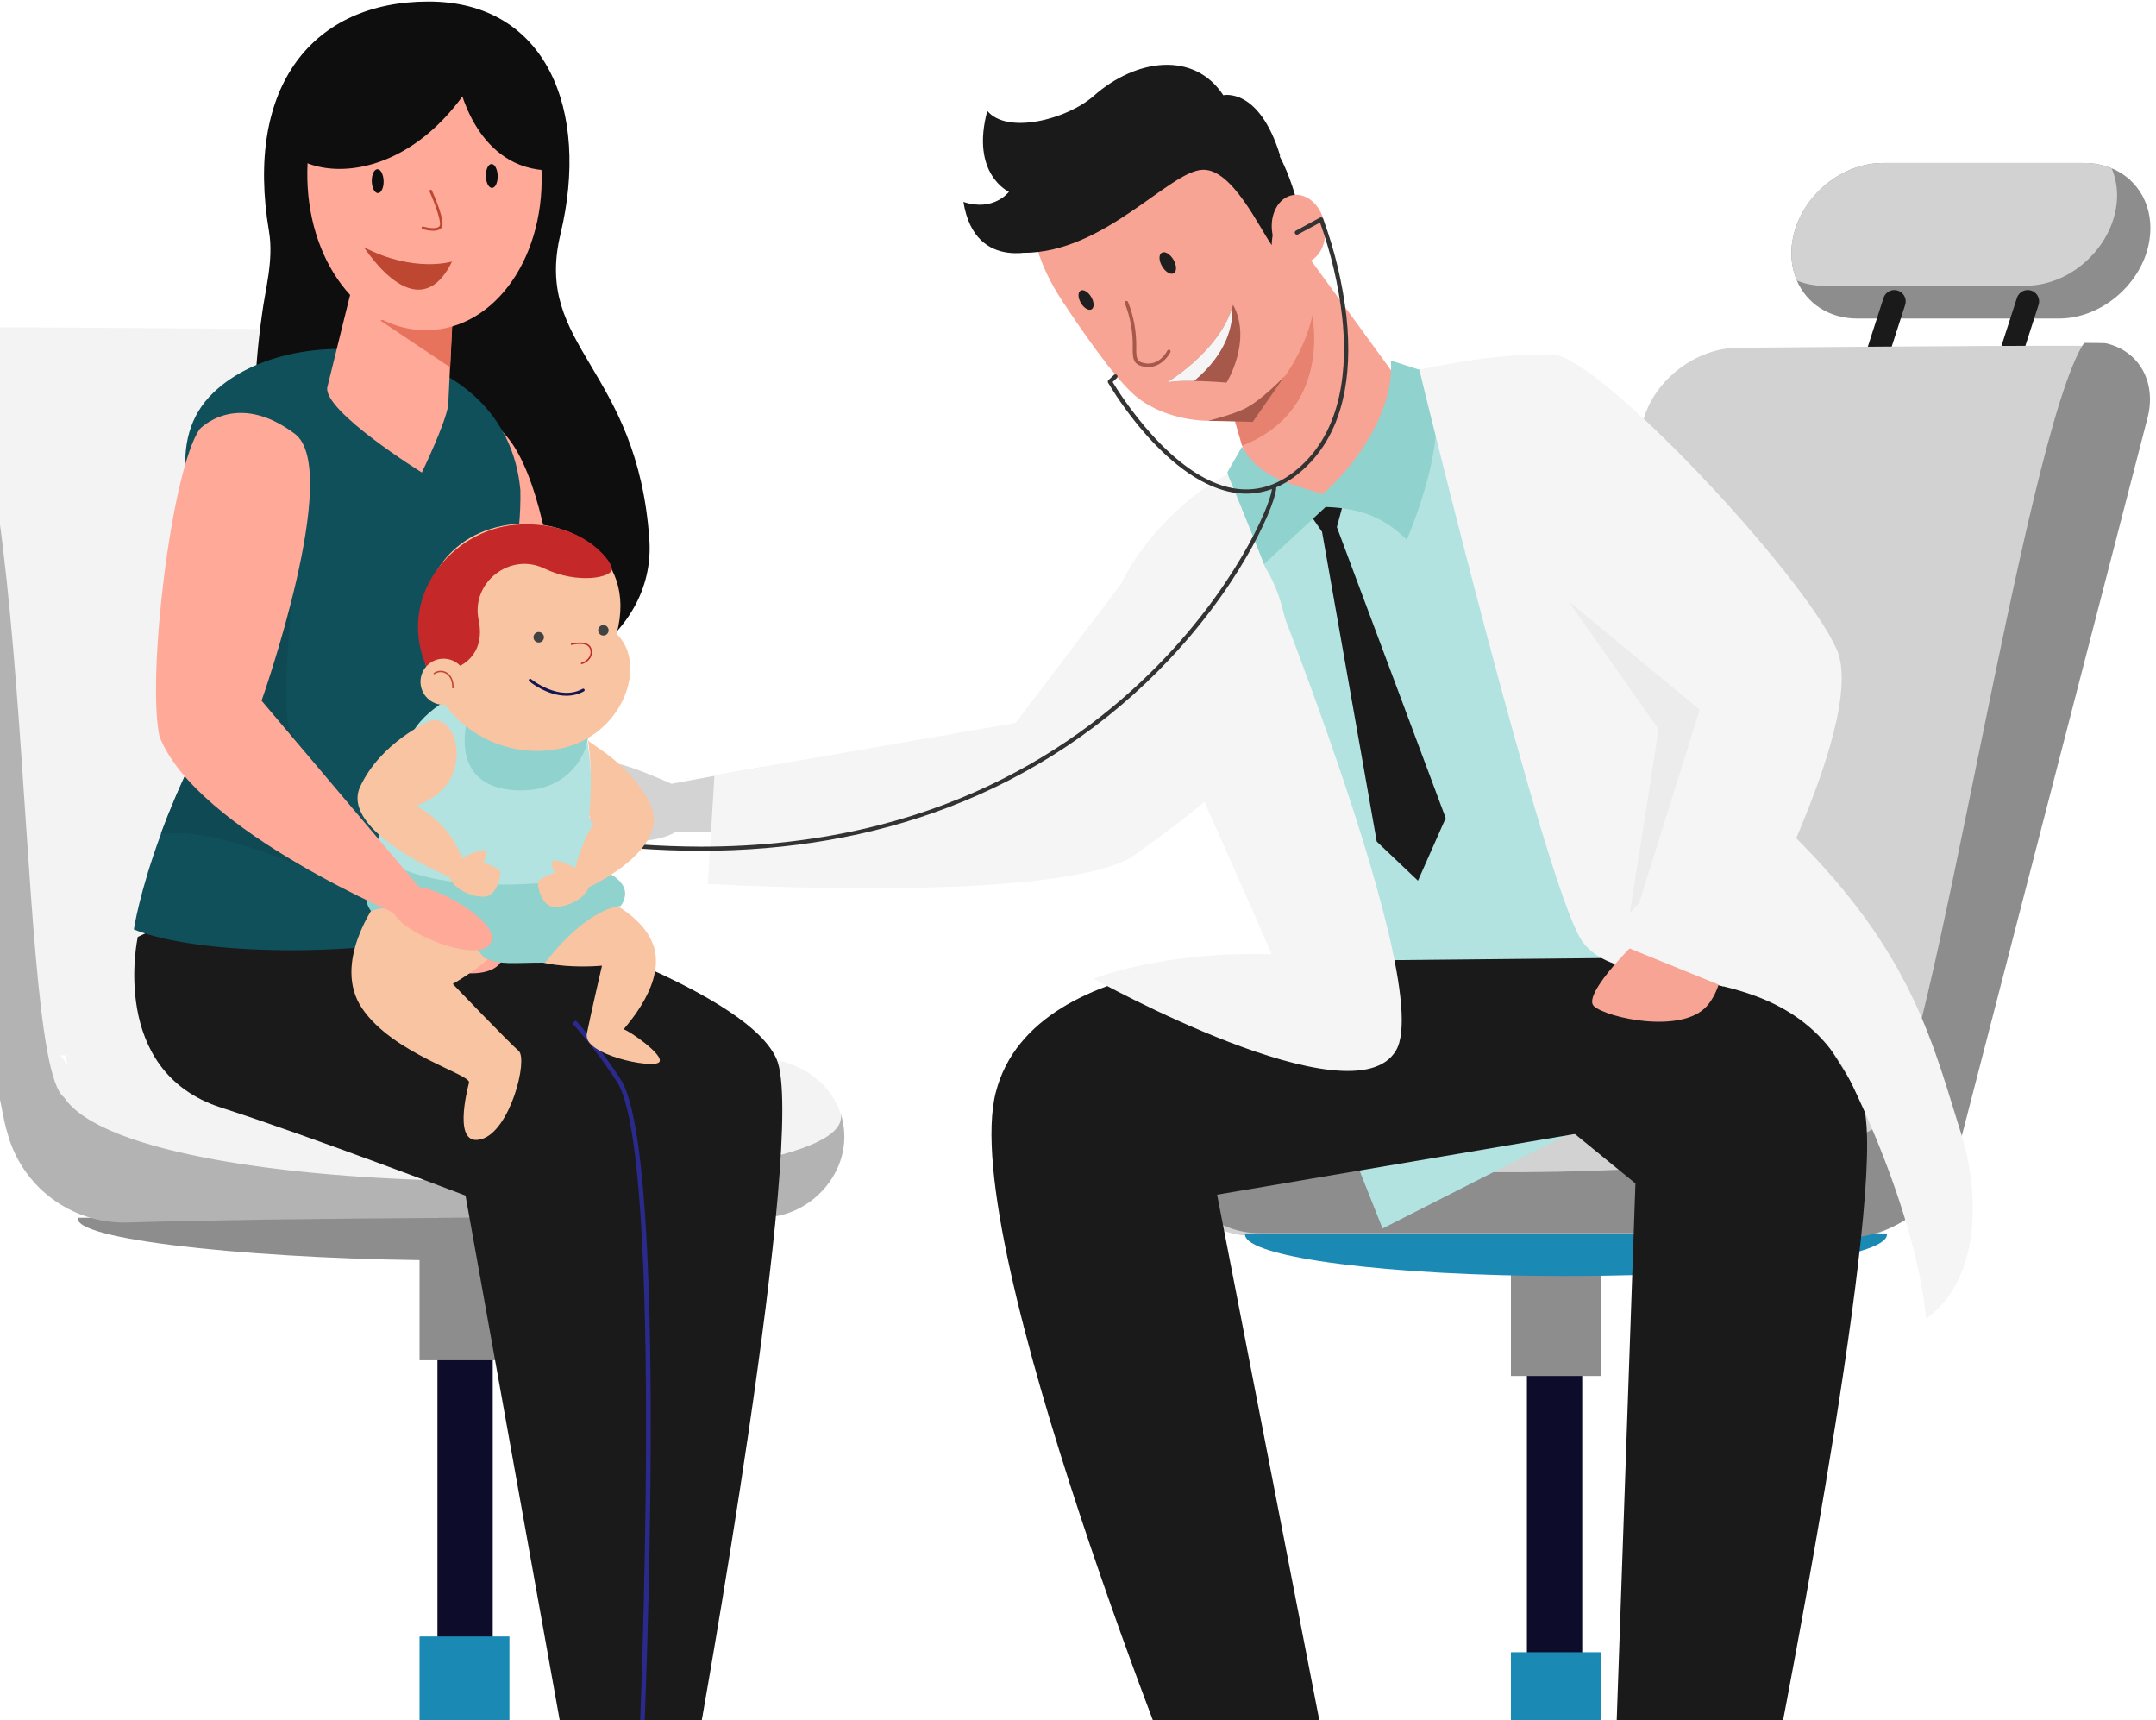 <svg width="84" height="67" viewBox="0 0 84 67" fill="none" xmlns="http://www.w3.org/2000/svg">
<g clip-path="url(#clip0_2222_42457)">
<path d="M29.008 32.396L29.667 29.883L26.18 30.527V32.396H29.008Z" fill="#D3D3D3"/>
<path d="M21.581 33.177C22.138 33.177 22.589 32.613 22.589 31.916C22.589 31.219 22.138 30.654 21.581 30.654C21.025 30.654 20.574 31.219 20.574 31.916C20.574 32.613 21.025 33.177 21.581 33.177Z" fill="#363636"/>
<path d="M21.695 33.177C22.251 33.177 22.702 32.613 22.702 31.916C22.702 31.219 22.251 30.654 21.695 30.654C21.139 30.654 20.688 31.219 20.688 31.916C20.688 32.613 21.139 33.177 21.695 33.177Z" fill="#636363"/>
<path d="M21.948 32.808C22.352 32.808 22.681 32.397 22.681 31.89C22.681 31.383 22.352 30.972 21.948 30.972C21.543 30.972 21.215 31.383 21.215 31.89C21.215 32.397 21.543 32.808 21.948 32.808Z" fill="#7D7D7D"/>
<path d="M26.387 30.633C26.387 30.633 23.996 29.516 23.572 29.717C23.147 29.918 21.506 31.277 21.727 31.498C21.948 31.719 23.974 31.035 24.197 31.147C24.421 31.259 24.334 31.706 24.106 31.795C23.879 31.884 22.721 31.662 22.296 32.153C22.073 32.533 22.095 32.667 22.095 32.667C22.095 32.667 23.436 32.6 24.106 32.712C24.777 32.825 25.872 32.758 26.43 32.333C26.989 31.907 26.656 30.722 26.387 30.633Z" fill="#D3D3D3"/>
<path d="M83.741 9.379C83.605 10.215 83.138 10.971 82.5 11.521C81.862 12.07 81.048 12.408 80.212 12.408H72.365C71.259 12.408 70.39 11.816 70.007 10.929C69.802 10.439 69.743 9.901 69.836 9.379C69.972 8.542 70.439 7.784 71.075 7.237C71.711 6.689 72.527 6.349 73.363 6.349H81.21C81.575 6.347 81.936 6.417 82.273 6.554C83.332 6.994 83.953 8.093 83.741 9.379Z" fill="#8D8D8D"/>
<path d="M72.752 15.454C72.682 15.454 72.613 15.438 72.551 15.406C72.489 15.374 72.435 15.328 72.394 15.272C72.352 15.216 72.325 15.15 72.314 15.081C72.303 15.012 72.308 14.941 72.33 14.875L73.384 11.605C73.412 11.516 73.469 11.439 73.544 11.383C73.62 11.328 73.711 11.299 73.804 11.298C73.874 11.298 73.943 11.315 74.005 11.347C74.067 11.378 74.121 11.424 74.162 11.481C74.203 11.537 74.231 11.602 74.242 11.671C74.253 11.74 74.247 11.811 74.226 11.877L73.172 15.148C73.143 15.236 73.087 15.314 73.012 15.369C72.936 15.424 72.845 15.454 72.752 15.454ZM77.948 15.454C77.878 15.454 77.809 15.438 77.747 15.406C77.685 15.374 77.631 15.328 77.59 15.272C77.549 15.216 77.522 15.15 77.51 15.081C77.499 15.012 77.505 14.941 77.526 14.875L78.581 11.605C78.61 11.516 78.666 11.438 78.742 11.383C78.817 11.328 78.909 11.298 79.003 11.298C79.073 11.298 79.141 11.314 79.204 11.346C79.266 11.378 79.32 11.424 79.361 11.48C79.402 11.537 79.429 11.602 79.44 11.671C79.451 11.74 79.446 11.81 79.424 11.877L78.37 15.147C78.341 15.236 78.285 15.314 78.209 15.37C78.133 15.425 78.042 15.454 77.948 15.454Z" fill="#1A1A1A"/>
<path d="M82.442 8.1C82.306 8.936 81.839 9.692 81.201 10.244C80.563 10.796 79.749 11.131 78.913 11.131H71.066C70.703 11.134 70.343 11.065 70.007 10.929C69.802 10.439 69.743 9.901 69.836 9.379C69.972 8.542 70.439 7.784 71.075 7.237C71.711 6.689 72.527 6.349 73.363 6.349H81.21C81.575 6.347 81.936 6.417 82.273 6.554C82.476 7.042 82.535 7.579 82.442 8.1Z" fill="#D2D2D2"/>
<path d="M59.49 69.374H61.645V46.94H59.49V69.374Z" fill="#0D0D2B"/>
<path d="M62.368 49.328H58.867V53.598H62.368V49.328Z" fill="#8D8D8D"/>
<path d="M62.368 64.359H58.867V68.629H62.368V64.359Z" fill="#1A89B3"/>
<path d="M67.164 13.437V13.441C67.21 13.437 67.255 13.437 67.3 13.437H67.164Z" fill="#4AB4DB"/>
<path d="M81.817 13.482C81.814 13.482 81.811 13.482 81.808 13.482C81.778 13.479 81.692 13.477 81.555 13.475C81.408 13.472 81.211 13.47 80.975 13.47C77.863 13.456 67.711 13.546 67.711 13.546C67.665 13.546 67.616 13.546 67.567 13.551C65.954 13.623 64.379 14.896 64.004 16.453C64.004 16.453 59.583 38.364 57.62 40.25C55.658 42.137 48.936 41.951 48.936 41.951C47.453 41.951 46.138 42.826 45.719 44.105C45.625 44.391 45.577 44.689 45.578 44.989C45.579 45.407 45.665 45.821 45.83 46.204C45.995 46.588 46.236 46.935 46.539 47.223C47.158 47.82 47.987 48.152 48.848 48.148H63.801L71.388 48.345C72.46 48.374 73.509 48.036 74.362 47.388C75.216 46.74 75.823 45.821 76.084 44.781C76.133 44.65 76.175 44.516 76.207 44.379L83.465 16.326C83.516 16.109 83.542 15.888 83.543 15.666C83.541 14.57 82.864 13.714 81.817 13.482ZM73.842 42.042L73.722 42.204L73.807 41.831H73.997L73.842 42.042Z" fill="#D2D2D2"/>
<path d="M73.501 48.045C73.504 48.059 73.517 48.073 73.517 48.087C73.517 48.979 67.919 49.703 61.013 49.703C54.106 49.703 48.508 48.979 48.508 48.087C48.508 48.073 48.521 48.059 48.524 48.045H73.501Z" fill="#1A89B3"/>
<path d="M83.766 15.552C83.765 15.774 83.739 15.996 83.687 16.212L76.429 44.265C76.398 44.402 76.357 44.536 76.307 44.668C76.046 45.707 75.439 46.627 74.585 47.275C73.732 47.923 72.683 48.26 71.612 48.231L64.024 48.034H49.07C48.209 48.038 47.381 47.706 46.761 47.109C46.458 46.821 46.217 46.474 46.052 46.091C45.887 45.707 45.802 45.294 45.801 44.876C45.8 44.576 45.847 44.277 45.942 43.992C46.798 46.221 71.791 46.376 73.529 43.492C75.228 42.018 78.863 16.913 81.198 13.356C81.433 13.356 81.63 13.359 81.778 13.361C81.915 13.363 82 13.366 82.031 13.368C82.034 13.369 82.037 13.37 82.04 13.37C83.09 13.602 83.766 14.457 83.766 15.552Z" fill="#8D8D8D"/>
<path d="M59.382 14.562C56.544 14.073 48.876 16.47 45.431 20.886C45.059 21.932 45.279 24.924 45.812 27.573L53.865 47.852L69.148 40.09L59.382 14.562Z" fill="#B2E3E0"/>
<path d="M51.646 19.622C54.256 18.741 54.906 16.278 54.901 15.391L50.841 9.815L49.312 11.702C48.554 12.171 47.867 12.746 47.273 13.41L48.291 16.966L48.509 17.74C48.543 18.59 49.037 20.503 51.646 19.622Z" fill="#F7A494"/>
<path d="M50.973 11.678C51.276 12.469 51.833 16.015 48.392 17.364L47.391 13.888L50.973 11.678Z" fill="#E6826F"/>
<path d="M41.414 11.764C42.027 12.693 43.396 14.711 44.234 15.42C45.508 16.499 47.866 16.701 48.939 15.921C50.096 14.93 51.164 13.115 51.219 11.616C51.106 10.641 50.653 8.525 49.916 7.034C48.377 3.923 44.815 3.539 42.413 5.123C40.012 6.707 39.5 8.866 41.414 11.764Z" fill="#F7A494"/>
<path d="M50.788 9.231C50.438 8.049 49.563 8.332 49.548 9.55C49.07 8.879 48.001 6.57 46.864 6.614C45.566 6.647 43.036 9.852 39.883 9.848C39.883 9.848 38.438 6.203 43.658 3.813C50.146 1.68 50.788 9.231 50.788 9.231Z" fill="#1A1A1A"/>
<path d="M50.816 10.243C51.379 10.148 51.736 9.478 51.612 8.748C51.489 8.018 50.932 7.504 50.368 7.599C49.804 7.695 49.448 8.364 49.572 9.094C49.695 9.824 50.252 10.338 50.816 10.243Z" fill="#F7A494"/>
<path d="M45.449 14.907C45.663 14.843 46.091 14.831 46.524 14.838C47.152 14.85 47.788 14.902 47.788 14.902C47.788 14.902 48.803 13.274 48.041 11.873C48.033 11.905 48.023 11.936 48.013 11.968C47.471 13.718 45.449 14.907 45.449 14.907Z" fill="#A6594A"/>
<path d="M45.449 14.907C45.663 14.844 46.091 14.831 46.524 14.838C47.836 13.747 48.041 12.636 48.013 11.968C47.471 13.718 45.449 14.907 45.449 14.907Z" fill="#F5F5F5"/>
<path d="M45.169 14.179C45.352 14.065 45.501 13.905 45.603 13.715C45.61 13.699 45.61 13.681 45.604 13.665C45.597 13.649 45.586 13.636 45.57 13.628C45.554 13.62 45.537 13.619 45.52 13.624C45.504 13.629 45.49 13.64 45.481 13.655C45.469 13.68 45.178 14.259 44.592 14.148C44.27 14.087 44.27 13.937 44.269 13.536C44.282 12.929 44.174 12.326 43.95 11.762C43.943 11.746 43.93 11.734 43.914 11.727C43.898 11.721 43.88 11.721 43.864 11.727C43.848 11.733 43.835 11.745 43.827 11.761C43.82 11.777 43.818 11.794 43.823 11.811C44.041 12.359 44.146 12.946 44.132 13.536C44.132 13.95 44.132 14.2 44.566 14.281C44.772 14.324 44.987 14.287 45.169 14.179Z" fill="#A6594A"/>
<path d="M45.277 10.374C45.407 10.595 45.61 10.715 45.732 10.644C45.854 10.572 45.847 10.336 45.718 10.115C45.588 9.894 45.384 9.773 45.263 9.845C45.141 9.916 45.148 10.153 45.277 10.374Z" fill="#1E1E1E"/>
<path d="M42.529 12.049C42.64 11.983 42.633 11.768 42.514 11.567C42.395 11.367 42.209 11.257 42.098 11.323C41.988 11.388 41.995 11.604 42.114 11.804C42.233 12.005 42.419 12.114 42.529 12.049Z" fill="#1E1E1E"/>
<path d="M40.629 9.681C40.629 9.681 37.996 10.71 37.535 7.864C38.714 8.26 39.309 7.472 39.309 7.472C39.309 7.472 37.801 6.785 38.466 4.32C39.245 5.251 41.574 4.652 42.615 3.733C44.262 2.277 46.527 1.981 47.661 3.709C47.661 3.709 49.056 3.381 49.877 6.068C47.926 6.974 46.189 5.659 44.645 6.122C43.101 6.586 42.787 8.943 40.629 9.681Z" fill="#1A1A1A"/>
<path d="M47.074 16.39C47.074 16.39 48.075 16.145 48.562 15.883C49.204 15.538 50.049 14.655 50.049 14.655L48.807 16.433L47.074 16.39Z" fill="#A6594A"/>
<path d="M50.934 19.883L51.508 20.715L53.639 32.781L55.245 34.306L56.326 31.867L52.086 20.532L52.289 19.778L51.565 19.252L50.934 19.883Z" fill="#1A1A1A"/>
<path d="M48.392 17.398C49.074 18.662 50.445 18.881 51.531 19.247C53.376 17.609 54.327 15.489 54.185 14.043L55.694 14.53C56.306 16.178 55.876 18.422 54.812 21.028C54.099 20.339 53.266 19.797 51.649 19.747L49.214 22.003C48.491 20.978 47.842 20.01 47.828 18.381L48.392 17.398Z" fill="#8FD2CE"/>
<path d="M52.201 71.117L47.419 46.535L61.536 44.142V37.402L50.672 37.41C51.156 37.41 40.315 36.66 38.798 42.546C37.281 48.431 46.486 71.045 46.486 71.045C47.801 70.863 50.83 71.777 51.959 72.131C52.921 72.434 53.186 71.885 52.201 71.117Z" fill="#1A1A1A"/>
<path d="M53.078 37.411L63.718 46.097L62.841 71.234C65.647 69.687 68.723 72.638 68.959 72.298C68.959 72.298 69.299 72.136 68.735 70.79C69.811 65.379 73.735 45.095 72.511 42.84C71.1 40.234 68.732 37.256 68.732 37.256L53.078 37.411Z" fill="#1A1A1A"/>
<path d="M55.301 14.407C55.45 15.062 60.088 33.992 61.561 36.532C63.034 39.072 69.516 36.733 72.125 42.173C74.895 47.951 75.037 51.369 75.037 51.369C77.22 49.825 77.084 46.419 76.465 44.344C75.332 40.77 74.584 37.181 69.809 32.478C69.809 32.478 61.892 14.052 60.78 13.888C58.794 13.592 55.301 14.407 55.301 14.407Z" fill="#F5F5F5"/>
<path d="M58.727 20.039L64.623 28.411L63.498 35.571L69.416 28.884L65.744 22.28L58.727 20.039Z" fill="#ECECEC"/>
<path d="M64.148 36.342C63.985 36.399 61.588 38.736 62.104 39.195C62.62 39.654 65.521 40.287 66.496 39.195C67.471 38.103 67.589 35.139 64.148 36.342Z" fill="#F7A494"/>
<path d="M60.51 13.805C62.389 13.965 70.213 22.313 71.553 25.276C72.894 28.24 67.135 38.425 67.135 38.425L63.328 36.878L66.223 27.642L59.559 22.134C56.587 18.885 56.406 13.72 60.51 13.805ZM45.038 20.959L39.567 28.16L27.837 30.196L27.578 34.431C27.578 34.431 40.973 35.215 44.07 33.395C48.367 30.412 50.104 28.184 50.104 28.184C50.877 23.099 48.791 19.363 45.038 20.959Z" fill="#F5F5F5"/>
<path d="M47.832 18.474C47.832 18.474 56.05 38.062 54.393 40.913C52.736 43.763 42.609 38.125 42.609 38.125C42.609 38.125 45.286 37.04 49.547 37.17C48.512 34.772 43.45 23.413 43.45 23.413C43.752 22.011 45.72 19.532 47.832 18.474Z" fill="#F5F5F5"/>
<path d="M48.557 19.229C48.373 19.229 48.189 19.212 48.008 19.178C46.629 18.929 45.387 17.779 44.587 16.858C44.06 16.249 43.586 15.596 43.171 14.906C43.162 14.89 43.158 14.871 43.161 14.853C43.164 14.835 43.173 14.818 43.187 14.805L43.398 14.607C43.406 14.6 43.415 14.593 43.426 14.589C43.436 14.585 43.447 14.583 43.458 14.583C43.469 14.583 43.48 14.585 43.491 14.59C43.501 14.595 43.51 14.601 43.518 14.609C43.525 14.617 43.531 14.627 43.535 14.637C43.539 14.648 43.54 14.659 43.54 14.67C43.539 14.681 43.536 14.692 43.531 14.702C43.526 14.712 43.519 14.721 43.511 14.729L43.349 14.88C43.631 15.35 45.657 18.586 48.037 19.017C48.915 19.176 49.75 18.934 50.519 18.297C52.355 16.777 52.497 14.221 52.293 12.344C52.147 11.09 51.857 9.857 51.429 8.669L50.568 9.132C50.549 9.142 50.526 9.145 50.505 9.138C50.484 9.132 50.466 9.118 50.456 9.098C50.445 9.079 50.443 9.056 50.449 9.035C50.456 9.014 50.47 8.996 50.489 8.986L51.432 8.475C51.443 8.47 51.454 8.466 51.466 8.466C51.477 8.465 51.489 8.466 51.5 8.47C51.511 8.474 51.521 8.48 51.529 8.488C51.537 8.496 51.544 8.505 51.548 8.516C52.002 9.744 52.307 11.021 52.458 12.321C52.59 13.538 52.542 14.635 52.315 15.582C52.031 16.771 51.462 17.726 50.625 18.419C49.975 18.959 49.281 19.229 48.557 19.229Z" fill="#333333"/>
<path d="M27.285 33.141C25.665 33.138 24.047 33.023 22.443 32.797C22.432 32.795 22.421 32.792 22.411 32.787C22.401 32.782 22.392 32.774 22.385 32.766C22.378 32.757 22.373 32.747 22.37 32.736C22.367 32.725 22.366 32.714 22.368 32.703C22.369 32.691 22.373 32.681 22.379 32.671C22.385 32.661 22.393 32.653 22.402 32.647C22.411 32.64 22.421 32.635 22.432 32.633C22.443 32.631 22.455 32.63 22.466 32.633C24.073 32.859 25.694 32.975 27.317 32.979C36.386 32.979 42.106 29.112 45.442 25.569C48.428 22.4 49.624 19.332 49.554 18.982C49.549 18.96 49.554 18.938 49.566 18.92C49.578 18.901 49.597 18.889 49.619 18.884C49.64 18.88 49.663 18.884 49.681 18.897C49.699 18.909 49.712 18.928 49.716 18.949C49.762 19.183 49.432 20.118 48.797 21.279C48.221 22.334 47.191 23.954 45.562 25.683C43.157 28.242 40.198 30.219 36.913 31.461C33.973 32.58 30.749 33.141 27.285 33.141Z" fill="#333333"/>
<path d="M19.197 46.328H17.043V68.763H19.197V46.328Z" fill="#0D0D2B"/>
<path d="M16.346 52.985H19.848V48.715H16.346V52.985Z" fill="#8D8D8D"/>
<path d="M16.346 68.015H19.848V63.745H16.346V68.015Z" fill="#1A89B3"/>
<path d="M11.535 12.821V12.825C11.489 12.821 11.444 12.821 11.398 12.821H11.535Z" fill="#4AB4DB"/>
<path d="M-5.07 14.941C-5.07 15.163 -5.043 15.385 -4.992 15.601L0.149 43.654C0.181 43.791 0.222 43.925 0.272 44.056C0.533 45.096 1.14 46.016 1.994 46.664C2.847 47.312 3.896 47.649 4.967 47.62L14.675 47.424H29.625C30.486 47.428 31.315 47.096 31.935 46.498C32.237 46.21 32.478 45.863 32.644 45.48C32.809 45.096 32.894 44.683 32.895 44.265C32.896 43.965 32.849 43.666 32.754 43.381C32.335 42.101 31.021 41.227 29.538 41.227C29.538 41.227 22.813 41.409 20.853 39.526C18.893 37.642 14.47 15.728 14.47 15.728C14.095 14.171 12.519 12.898 10.906 12.826C10.857 12.822 10.809 12.822 10.762 12.822C10.762 12.822 0.611 12.731 -2.502 12.745C-2.738 12.745 -2.934 12.748 -3.083 12.75C-3.219 12.75 -3.305 12.754 -3.335 12.757C-3.338 12.758 -3.341 12.759 -3.344 12.759C-4.395 12.991 -5.07 13.847 -5.07 14.941ZM2.357 41.108H2.547L2.633 41.481L2.513 41.319L2.357 41.108Z" fill="#F3F3F3"/>
<path d="M3.051 47.435C3.048 47.449 3.035 47.463 3.035 47.477C3.035 48.37 10.753 49.093 17.659 49.093C24.565 49.093 30.163 48.37 30.163 47.477C30.163 47.463 30.15 47.449 30.147 47.435H3.051Z" fill="#8D8D8D"/>
<path d="M-5.07 14.942C-5.07 15.164 -5.043 15.385 -4.992 15.601C-4.798 16.162 0.001 43.535 0.27 44.056C0.53 45.096 1.137 46.016 1.991 46.663C2.845 47.312 3.894 47.649 4.965 47.62C10.712 47.435 23.767 47.389 29.624 47.424C31.712 47.467 33.414 45.389 32.753 43.381C33.474 46.784 5.431 47.203 2.493 42.741C0.405 41.178 1.559 11.475 -3.345 12.759C-4.395 12.991 -5.07 13.847 -5.07 14.942Z" fill="#B3B3B3"/>
<path d="M10.207 12.255C7.456 31.622 25.831 28.822 25.3 21.027C24.842 14.311 20.777 13.525 21.836 9.121C22.999 4.288 21.278 0.059 16.695 0.059C12.208 0.059 9.522 3.329 10.481 9.015C10.672 10.143 10.323 11.32 10.207 12.255Z" fill="#0E0E0E"/>
<path d="M27.429 66.477C27.395 66.669 26.76 70.382 26.76 70.382L24.206 70.163L23.836 65.613L27.429 66.477Z" fill="#FFA999"/>
<path d="M11.18 35.645C11.18 35.645 9.042 41.651 12.575 42.679C16.108 43.707 22.019 44.097 22.019 44.097L23.93 67.849C24.637 68.13 25.395 68.382 27.16 68.022C27.16 68.022 31.507 44.111 30.253 41.245C29 38.379 19.188 35.465 19.188 35.465L11.18 35.645Z" fill="#1A1A1A"/>
<path d="M25.042 67.062C25.008 67.254 24.735 70.965 24.735 70.965L22.542 70.937L21.914 66.986L25.042 67.062Z" fill="#FFA999"/>
<path d="M5.368 36.495C5.368 36.495 4.211 41.727 8.616 43.144C12.119 44.272 18.137 46.571 18.137 46.571L21.959 67.857C22.12 68.31 24.666 68.478 24.989 68.115C24.989 68.115 25.876 44.684 24.115 42.096C21.411 38.126 17.746 35.699 17.746 35.699C14.037 35.274 8.628 34.876 5.368 36.495Z" fill="#1A1A1A"/>
<path d="M25.073 68.12C25.115 67.178 26.074 45.008 24.186 42.051C23.662 41.239 23.075 40.469 22.431 39.748L22.301 39.864C22.939 40.577 23.521 41.34 24.04 42.145C25.898 45.056 24.91 67.882 24.899 68.112L25.073 68.12Z" fill="#2A2A8C"/>
<path d="M19.783 17.048C17.972 14.826 16.622 16.148 16.703 18.645C16.783 21.141 18.47 32.02 20.49 31.272C22.51 30.525 22.056 19.837 19.783 17.048Z" fill="#FFA999"/>
<path d="M18.448 26.701L19.662 35.176C19.544 35.612 18.889 35.981 17.903 36.27C17.747 36.316 17.584 36.361 17.413 36.402C14.061 37.224 7.893 37.273 5.215 36.205C5.215 36.205 5.423 34.77 6.277 32.468C6.926 30.718 7.948 28.468 9.536 25.965C9.637 25.222 9.01 23.911 8.383 22.409C7.384 20.015 6.385 17.136 8.323 15.285C11.478 12.271 19.732 13.126 20.274 19.088C20.357 22.945 18.448 26.701 18.448 26.701Z" fill="#10505B"/>
<path d="M18.333 36.863C18.276 36.854 17.937 36.679 17.402 36.403C15.118 35.227 9.262 32.221 6.539 32.464C6.448 32.472 6.357 32.474 6.266 32.469C6.915 30.719 7.937 28.469 9.525 25.966C9.626 25.223 8.999 23.912 8.372 22.409L11.937 18.362C11.937 18.362 11.924 18.453 11.902 18.621C11.712 20.077 10.806 27.258 11.295 28.417C11.743 29.477 16.408 34.529 17.892 36.271C18.214 36.651 18.387 36.873 18.333 36.863Z" fill="#0F4953"/>
<path d="M17.463 15.782C17.359 16.5 16.435 18.406 16.435 18.406C16.435 18.406 12.613 16.031 12.75 15.095L13.368 12.587L13.773 10.956L17.67 11.521L17.533 14.308L17.463 15.782Z" fill="#FFA999"/>
<path d="M17.542 14.311L14.82 12.489L17.676 11.524L17.542 14.311Z" fill="#E8735D"/>
<path d="M21.088 6.433C21.308 9.923 19.333 12.8 16.675 12.861C14.017 12.922 11.914 10.138 11.974 6.642C12.031 3.349 14.009 0.773 16.397 0.717C18.784 0.661 20.88 3.146 21.088 6.433Z" fill="#FFA999"/>
<path d="M17.843 3.985C14.526 8.237 9.748 6.546 10.849 4.003C10.849 4.003 12.129 0.5 16 0.443C20.84 0.372 17.843 3.985 17.843 3.985Z" fill="#0E0E0E"/>
<path d="M16.893 8.989C17.016 8.986 17.137 8.956 17.205 8.871C17.373 8.659 16.921 7.625 16.828 7.42C16.826 7.414 16.822 7.409 16.817 7.404C16.812 7.399 16.806 7.396 16.8 7.393C16.794 7.391 16.787 7.39 16.78 7.39C16.774 7.39 16.767 7.392 16.761 7.395C16.755 7.397 16.749 7.401 16.745 7.406C16.74 7.411 16.736 7.417 16.734 7.423C16.732 7.429 16.731 7.436 16.731 7.443C16.731 7.449 16.733 7.456 16.735 7.462C16.955 7.949 17.22 8.687 17.125 8.807C17.014 8.947 16.632 8.868 16.494 8.826C16.481 8.822 16.467 8.823 16.455 8.829C16.443 8.836 16.434 8.847 16.43 8.86C16.426 8.873 16.427 8.887 16.433 8.899C16.44 8.91 16.451 8.919 16.464 8.923C16.603 8.965 16.747 8.987 16.893 8.989ZM17.611 10.188C17.611 10.188 16.13 10.643 14.176 9.629C15.25 11.179 16.656 12.146 17.611 10.188Z" fill="#BD4731"/>
<path d="M14.485 7.062C14.491 7.319 14.599 7.525 14.726 7.522C14.854 7.519 14.954 7.308 14.946 7.051C14.938 6.794 14.832 6.588 14.705 6.591C14.577 6.594 14.479 6.806 14.485 7.062ZM18.929 6.86C18.935 7.117 19.043 7.323 19.17 7.32C19.297 7.317 19.398 7.106 19.39 6.849C19.383 6.592 19.276 6.386 19.149 6.389C19.021 6.393 18.923 6.603 18.929 6.86ZM17.858 3.18C17.858 3.18 18.446 6.414 21.184 6.629C23.016 6.772 20.352 1.273 18.608 1.38C17.58 1.443 17.858 3.18 17.858 3.18Z" fill="#0E0E0E"/>
<path d="M18.563 28.038L18.055 36.814L19.262 37.016C19.262 37.016 21.873 30.992 21.755 27.59C21.651 24.609 18.2 25.321 18.563 28.038Z" fill="#FFA999"/>
<path d="M17.903 36.266C17.903 36.266 16.579 37.057 17.216 37.594C17.853 38.131 20.148 38.099 19.491 36.671C18.834 35.242 17.903 36.266 17.903 36.266Z" fill="#FFA999"/>
<path d="M14.679 35.138C14.679 35.138 12.905 37.515 14.113 39.287C15.32 41.06 18.355 41.847 18.274 42.17C18.194 42.492 17.63 44.694 18.758 44.372C19.885 44.05 20.584 41.257 20.207 40.934C19.831 40.612 17.64 38.327 17.64 38.327C17.64 38.327 19.744 37.134 19.637 36.382C19.529 35.631 17.993 33.498 14.679 35.138Z" fill="#F9C4A2"/>
<path d="M22.995 34.771C22.995 34.771 25.187 35.524 25.514 37.029C25.841 38.533 24.206 40.137 24.303 40.104C24.401 40.071 25.941 41.118 25.678 41.378C25.414 41.638 22.701 41.084 22.864 40.266C23.027 39.447 23.455 37.615 23.455 37.615C23.455 37.615 20.051 37.966 19.43 36.331C18.808 34.695 21.294 34.51 22.995 34.771Z" fill="#F9C4A2"/>
<path d="M14.605 34.409C14.605 34.409 14.602 30.937 16.124 28.449C16.734 27.451 18.125 26.886 19.039 26.347C22.224 24.462 23.346 28.52 22.956 31.964C24.179 33.738 23.486 34.749 23.486 34.749C23.486 34.749 19.689 35.783 14.605 34.409Z" fill="#B2E3E0"/>
<path d="M18.238 27.915C18.238 27.915 17.432 30.417 19.767 30.75C22.102 31.083 23.103 29.249 22.906 28.22C22.709 27.192 18.989 26.413 18.238 27.915ZM15.022 33.505C14.339 33.758 14.007 34.955 14.466 35.499C15.301 35.012 17.969 36.136 18.874 37.315C19.522 37.6 19.934 37.497 21.234 37.497C22.998 35.267 24.176 35.296 24.176 35.296C24.176 35.296 24.424 35.007 24.338 34.659C24.252 34.311 23.828 34.072 23.828 34.072C23.828 34.072 17.619 35.238 15.022 33.505Z" fill="#8FD2CE"/>
<path d="M16.738 28.088C16.738 28.088 14.852 28.888 14.033 30.641C13.213 32.394 17.558 34.18 17.558 34.18L18.053 33.556C17.801 32.855 17.343 32.025 16.21 31.383C16.21 31.383 17.462 31.022 17.729 29.86C17.996 28.698 17.345 27.867 16.738 28.088Z" fill="#F9C4A2"/>
<path d="M18.014 33.436C18.06 33.37 18.871 32.997 18.937 33.163C19.003 33.33 18.827 33.603 18.827 33.603C18.827 33.603 19.53 33.8 19.497 34.031C19.464 34.262 19.376 34.713 19.036 34.888C18.695 35.062 17.41 34.69 17.454 33.834C17.498 32.977 18.014 33.436 18.014 33.436Z" fill="#F9C4A2"/>
<path d="M25.339 31.349C24.599 29.765 23.034 29.017 22.902 28.829C23.004 29.37 23.071 30.522 22.959 31.74C23.021 32.002 23.162 32.09 23.162 32.09C22.879 32.304 22.349 33.795 22.407 33.955L22.902 34.579C22.902 34.579 26.158 33.102 25.339 31.349Z" fill="#F9C4A2"/>
<path d="M22.436 33.834C22.391 33.768 21.58 33.395 21.514 33.561C21.448 33.727 21.624 34 21.624 34C21.624 34 20.922 34.198 20.954 34.428C20.987 34.659 21.075 35.111 21.416 35.285C21.756 35.459 23.041 35.088 22.997 34.231C22.952 33.374 22.436 33.834 22.436 33.834Z" fill="#F9C4A2"/>
<path d="M24.024 24.691C25.263 25.887 24.262 28.658 21.837 29.159C21.26 29.278 20.665 29.283 20.087 29.172C19.508 29.061 18.957 28.838 18.465 28.514C17.973 28.19 17.549 27.773 17.218 27.285C16.888 26.798 16.656 26.25 16.537 25.673C16.037 23.247 17.122 20.99 19.547 20.489C21.973 19.988 24.868 21.519 24.024 24.691Z" fill="#F9C4A2"/>
<path d="M22.659 25.869C22.652 25.869 22.645 25.867 22.64 25.863C22.634 25.858 22.631 25.852 22.63 25.845C22.629 25.838 22.631 25.831 22.635 25.825C22.64 25.82 22.646 25.816 22.653 25.815C22.784 25.78 22.897 25.694 22.966 25.577C22.991 25.529 23.006 25.477 23.009 25.424C23.011 25.371 23.003 25.317 22.983 25.268C22.876 24.969 22.276 25.121 22.27 25.122C22.263 25.123 22.256 25.122 22.251 25.118C22.245 25.114 22.241 25.108 22.239 25.102C22.238 25.095 22.238 25.088 22.241 25.082C22.244 25.076 22.25 25.072 22.256 25.069C22.283 25.062 22.911 24.903 23.035 25.251C23.057 25.308 23.067 25.369 23.063 25.43C23.06 25.491 23.043 25.55 23.015 25.604C22.977 25.67 22.927 25.727 22.867 25.772C22.807 25.818 22.739 25.851 22.666 25.87C22.663 25.87 22.661 25.869 22.659 25.869ZM17.798 25.991C17.798 25.991 18.955 25.613 18.648 24.149C18.341 22.684 19.877 21.503 21.199 22.141C22.522 22.779 23.892 22.495 23.845 22.141C23.797 21.787 22.616 20.251 20.114 20.44C17.612 20.63 15.379 23.261 16.657 26.072C17.13 26.317 17.798 25.991 17.798 25.991Z" fill="#C42829"/>
<path d="M17.281 27.454C17.778 27.454 18.18 27.052 18.18 26.556C18.18 26.059 17.778 25.657 17.281 25.657C16.785 25.657 16.383 26.059 16.383 26.556C16.383 27.052 16.785 27.454 17.281 27.454Z" fill="#F9C4A2"/>
<path d="M17.647 26.818C17.643 26.818 17.64 26.818 17.636 26.816C17.633 26.815 17.63 26.813 17.627 26.81C17.625 26.807 17.623 26.804 17.621 26.801C17.62 26.797 17.619 26.794 17.619 26.79C17.625 26.523 17.529 26.318 17.355 26.228C17.289 26.194 17.215 26.178 17.141 26.183C17.067 26.189 16.995 26.214 16.935 26.258C16.929 26.262 16.922 26.264 16.914 26.262C16.907 26.261 16.901 26.258 16.896 26.252C16.894 26.249 16.892 26.245 16.892 26.242C16.891 26.238 16.89 26.235 16.891 26.231C16.892 26.228 16.893 26.224 16.895 26.221C16.897 26.218 16.899 26.215 16.902 26.213C16.971 26.164 17.052 26.135 17.136 26.129C17.221 26.123 17.305 26.14 17.38 26.179C17.573 26.279 17.68 26.502 17.674 26.791C17.674 26.795 17.674 26.798 17.672 26.802C17.671 26.805 17.669 26.808 17.666 26.811C17.664 26.813 17.661 26.815 17.657 26.817C17.654 26.818 17.65 26.819 17.647 26.818Z" fill="#BD4731"/>
<path d="M20.989 25.027C21.102 25.027 21.193 24.936 21.193 24.823C21.193 24.71 21.102 24.619 20.989 24.619C20.876 24.619 20.785 24.71 20.785 24.823C20.785 24.936 20.876 25.027 20.989 25.027Z" fill="#424242"/>
<path d="M23.509 24.756C23.621 24.756 23.712 24.665 23.712 24.552C23.712 24.44 23.621 24.349 23.509 24.349C23.396 24.349 23.305 24.44 23.305 24.552C23.305 24.665 23.396 24.756 23.509 24.756Z" fill="#424242"/>
<path d="M22.064 27.101C21.315 27.101 20.657 26.567 20.622 26.538C20.616 26.534 20.611 26.528 20.608 26.521C20.605 26.515 20.602 26.508 20.602 26.501C20.601 26.494 20.602 26.486 20.604 26.479C20.606 26.473 20.61 26.466 20.614 26.46C20.619 26.455 20.624 26.45 20.631 26.447C20.637 26.444 20.644 26.441 20.651 26.441C20.659 26.44 20.666 26.441 20.673 26.443C20.68 26.445 20.686 26.448 20.692 26.453C20.703 26.462 21.779 27.334 22.697 26.832C22.703 26.828 22.71 26.826 22.717 26.826C22.724 26.825 22.732 26.825 22.739 26.828C22.746 26.829 22.752 26.833 22.758 26.837C22.763 26.842 22.768 26.848 22.771 26.854C22.775 26.86 22.777 26.867 22.778 26.875C22.779 26.882 22.778 26.889 22.776 26.896C22.774 26.903 22.77 26.909 22.766 26.915C22.761 26.921 22.756 26.925 22.749 26.929C22.539 27.044 22.304 27.103 22.064 27.101Z" fill="#151552"/>
<path d="M7.771 16.724C7.771 16.724 9.195 15.175 11.486 16.898C13.362 18.308 10.192 27.294 10.192 27.294L16.62 34.899L15.904 35.802C15.904 35.802 7.635 32.383 6.21 28.676C5.721 26.326 6.671 18.363 7.771 16.724Z" fill="#FFA999"/>
<path d="M17.031 34.764C17.129 34.728 19.655 35.984 19.078 36.791C18.501 37.598 14.749 36.036 15.292 35.075C15.835 34.114 17.031 34.764 17.031 34.764Z" fill="#FFA999"/>
</g>
<defs>
<clipPath id="clip0_2222_42457">
<rect width="88.905" height="75.963" fill="white" transform="translate(-5.094 0.031)"/>
</clipPath>
</defs>
</svg>
